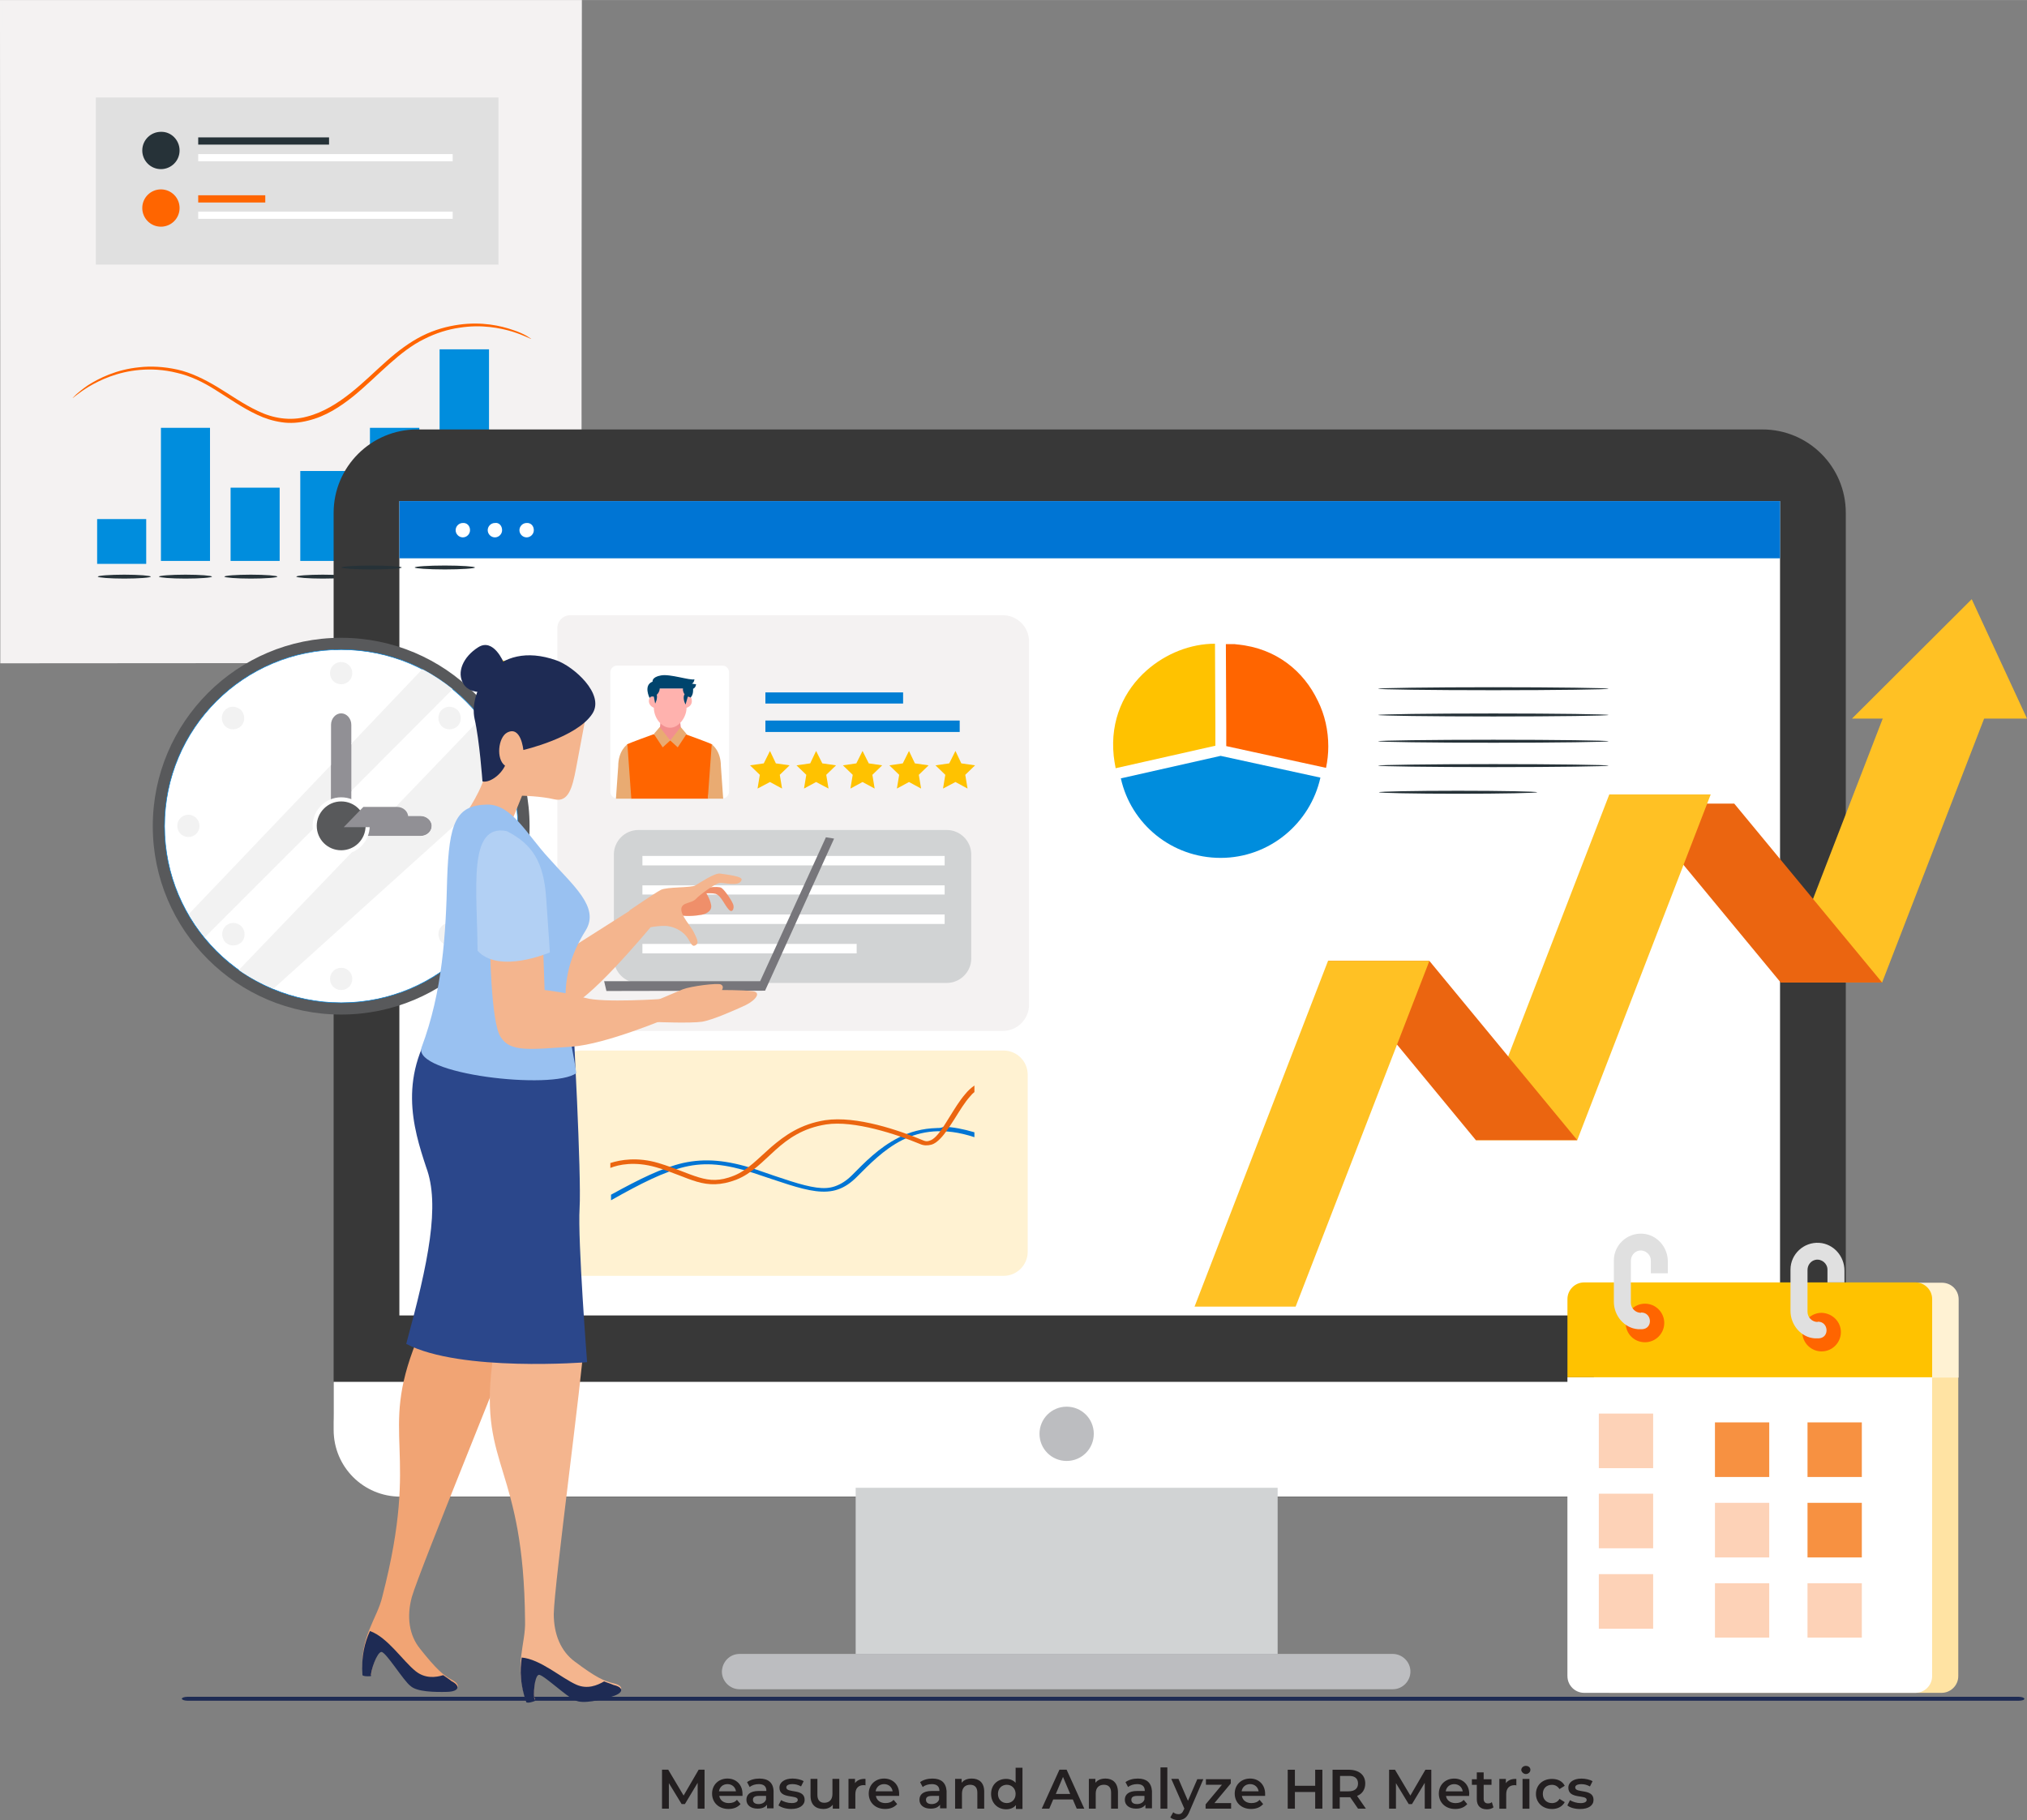 <?xml version="1.0" encoding="UTF-8"?>
<!-- Creator: CorelDRAW -->
<svg xmlns="http://www.w3.org/2000/svg" xmlns:xlink="http://www.w3.org/1999/xlink" xmlns:xodm="http://www.corel.com/coreldraw/odm/2003" xml:space="preserve" width="7.71in" height="6.924in" version="1.1" style="shape-rendering:geometricPrecision; text-rendering:geometricPrecision; image-rendering:optimizeQuality; fill-rule:evenodd; clip-rule:evenodd" viewBox="0 0 797.56 716.22">
 <rect x="0" y="0" width="797.56" height="716.22" fill="#808080" stroke="none"/>
 <defs>
  <style type="text/css">
   <![CDATA[
    .str0 {stroke:#007ED3;stroke-width:0.23;stroke-miterlimit:2.613}
    .str2 {stroke:#D1D3D4;stroke-width:1.62;stroke-miterlimit:2.613}
    .str1 {stroke:white;stroke-width:1.62;stroke-miterlimit:2.613}
    .str3 {stroke:white;stroke-width:1.72;stroke-linecap:round;stroke-linejoin:round;stroke-miterlimit:2.613}
    .fil31 {fill:none;fill-rule:nonzero}
    .fil40 {fill:#BCBDC0}
    .fil21 {fill:#D1D3D4}
    .fil22 {fill:#F4F2F2}
    .fil29 {fill:#FFF2D2}
    .fil28 {fill:white}
    .fil25 {fill:#00446D;fill-rule:nonzero}
    .fil8 {fill:#0075D4;fill-rule:nonzero}
    .fil27 {fill:#007ED3;fill-rule:nonzero}
    .fil3 {fill:#008DDD;fill-rule:nonzero}
    .fil19 {fill:#1E2B54;fill-rule:nonzero}
    .fil0 {fill:#231F20;fill-rule:nonzero}
    .fil4 {fill:#263238;fill-rule:nonzero}
    .fil36 {fill:#2B478B;fill-rule:nonzero}
    .fil7 {fill:#383838;fill-rule:nonzero}
    .fil11 {fill:#58595B;fill-rule:nonzero}
    .fil32 {fill:#77767B;fill-rule:nonzero}
    .fil12 {fill:#919095;fill-rule:nonzero}
    .fil37 {fill:#99C1F1;fill-rule:nonzero}
    .fil39 {fill:#B2D0F4;fill-rule:nonzero}
    .fil20 {fill:#BCBDC0;fill-rule:nonzero}
    .fil5 {fill:#E0E0E0;fill-rule:nonzero}
    .fil26 {fill:#E9AB72;fill-rule:nonzero}
    .fil10 {fill:#EB6510;fill-rule:nonzero}
    .fil33 {fill:#EF8F6A;fill-rule:nonzero}
    .fil34 {fill:#F1A474;fill-rule:nonzero}
    .fil23 {fill:#F28F8F;fill-rule:nonzero}
    .fil13 {fill:#F2F2F2;fill-rule:nonzero}
    .fil35 {fill:#F4B58E;fill-rule:nonzero}
    .fil1 {fill:#F4F2F2;fill-rule:nonzero}
    .fil30 {fill:#F5A26E;fill-rule:nonzero}
    .fil38 {fill:#F5C211;fill-rule:nonzero}
    .fil17 {fill:#F79141;fill-rule:nonzero}
    .fil18 {fill:#FDD2B7;fill-rule:nonzero}
    .fil2 {fill:#FF6500;fill-rule:nonzero}
    .fil24 {fill:#FFB2AE;fill-rule:nonzero}
    .fil9 {fill:#FFC124;fill-rule:nonzero}
    .fil16 {fill:#FFC200;fill-rule:nonzero}
    .fil14 {fill:#FFE3A3;fill-rule:nonzero}
    .fil15 {fill:#FFF2D3;fill-rule:nonzero}
    .fil6 {fill:white;fill-rule:nonzero}
   ]]>
  </style>
 </defs>
 <g id="Layer_x0020_1">
  <path class="fil0" d="M277.22 711.72l0 -15.32 -2.32 0 -5.92 10.17 -6.05 -10.17 -2.45 0 0 15.32 2.7 0 0 -10.04 5.02 8.24 1.29 0 5.02 -8.37 0 10.17 2.7 0 0 0zm14.93 -5.79c0,-3.6 -2.45,-6.05 -5.92,-6.05 -3.47,0 -6.05,2.45 -6.05,5.92 0,3.48 2.57,6.05 6.44,6.05 2.06,0 3.6,-0.64 4.76,-1.93l-1.42 -1.67c-0.77,0.9 -1.8,1.29 -3.22,1.29 -2.06,0 -3.47,-1.16 -3.73,-2.83l9.14 0c0,-0.26 0,-0.51 0,-0.77l0 0zm-5.92 -3.86c1.8,0 3.09,1.16 3.35,2.83l-6.69 0c0.26,-1.67 1.54,-2.83 3.35,-2.83l0 0zm12.61 -2.19c-1.93,0 -3.73,0.51 -4.89,1.42l1.03 1.93c0.9,-0.77 2.19,-1.16 3.6,-1.16 1.93,0 2.96,0.9 2.96,2.57l0 0.13 -2.96 0c-3.6,0 -4.89,1.54 -4.89,3.47 0,2.06 1.67,3.48 4.38,3.48 1.8,0 2.96,-0.51 3.73,-1.54l0 1.42 2.57 0 0 -6.82c-0.13,-3.35 -2.19,-4.89 -5.53,-4.89l0 0zm-0.39 10.04c-1.42,0 -2.19,-0.64 -2.19,-1.67 0,-0.9 0.51,-1.54 2.32,-1.54l2.83 0 0 1.42c-0.39,1.16 -1.54,1.8 -2.96,1.8l0 0zm12.87 1.93c3.22,0 5.28,-1.42 5.28,-3.6 0,-4.63 -7.21,-2.45 -7.21,-4.89 0,-0.77 0.77,-1.29 2.45,-1.29 1.16,0 2.19,0.26 3.35,0.9l1.03 -2.06c-1.03,-0.64 -2.83,-1.03 -4.38,-1.03 -3.09,0 -5.15,1.42 -5.15,3.6 0,4.63 7.21,2.57 7.21,4.76 0,0.77 -0.77,1.29 -2.45,1.29 -1.42,0 -3.09,-0.51 -4.12,-1.16l-1.03 2.06c1.16,0.9 3.09,1.42 5.02,1.42l0 0zm16.22 -11.84l0 5.92c0,2.32 -1.29,3.48 -3.22,3.48 -1.67,0 -2.7,-1.03 -2.7,-3.09l0 -6.31 -2.7 0 0 6.69c0,3.48 2.06,5.15 5.02,5.15 1.54,0 2.83,-0.51 3.73,-1.67l0 1.54 2.57 0 0 -11.71 -2.7 0 0 0zm8.88 1.67l0 -1.67 -2.57 0 0 11.71 2.7 0 0 -5.66c0,-2.45 1.29,-3.6 3.35,-3.6 0.26,0 0.39,0 0.64,0.13l0 -2.57c-1.8,-0.13 -3.35,0.51 -4.12,1.67l0 0zm17.37 4.25c0,-3.6 -2.45,-6.05 -5.92,-6.05 -3.48,0 -6.05,2.45 -6.05,5.92 0,3.48 2.57,6.05 6.43,6.05 2.06,0 3.6,-0.64 4.76,-1.93l-1.42 -1.67c-0.77,0.9 -1.8,1.29 -3.22,1.29 -2.06,0 -3.48,-1.16 -3.73,-2.83l9.14 0c0,-0.26 0,-0.51 0,-0.77l0 0zm-5.92 -3.86c1.8,0 3.09,1.16 3.35,2.83l-6.69 0c0.26,-1.67 1.54,-2.83 3.35,-2.83l0 0zm19.05 -2.19c-1.93,0 -3.73,0.51 -4.89,1.42l1.03 1.93c0.9,-0.77 2.19,-1.16 3.6,-1.16 1.93,0 2.96,0.9 2.96,2.57l0 0.13 -2.96 0c-3.6,0 -4.89,1.54 -4.89,3.47 0,2.06 1.67,3.48 4.38,3.48 1.8,0 2.96,-0.51 3.73,-1.54l0 1.42 2.57 0 0 -6.82c-0.26,-3.35 -2.19,-4.89 -5.53,-4.89l0 0zm-0.39 10.04c-1.42,0 -2.19,-0.64 -2.19,-1.67 0,-0.9 0.51,-1.54 2.32,-1.54l2.83 0 0 1.42c-0.39,1.16 -1.54,1.8 -2.96,1.8l0 0zm15.83 -10.04c-1.67,0 -3.09,0.51 -3.99,1.67l0 -1.54 -2.57 0 0 11.71 2.7 0 0 -5.92c0,-2.32 1.29,-3.48 3.22,-3.48 1.8,0 2.83,1.03 2.83,3.09l0 6.31 2.7 0 0 -6.69c0,-3.6 -2.06,-5.15 -4.89,-5.15l0 0zm17.25 -4.38l0 6.05c-0.9,-1.03 -2.32,-1.54 -3.73,-1.54 -3.35,0 -5.92,2.32 -5.92,5.92 0,3.6 2.57,6.05 5.92,6.05 1.54,0 2.96,-0.51 3.86,-1.67l0 1.54 2.57 0 0 -16.22 -2.7 0 0 -0.13zm-3.48 14.03c-1.93,0 -3.47,-1.42 -3.47,-3.6 0,-2.19 1.54,-3.6 3.47,-3.6 1.93,0 3.48,1.42 3.48,3.6 0,2.19 -1.54,3.6 -3.48,3.6l0 0zm27.54 2.19l2.96 0 -6.95 -15.32 -2.83 0 -6.95 15.32 2.96 0 1.54 -3.6 7.72 0 1.54 3.6 0 0zm-8.24 -5.79l2.83 -6.69 2.83 6.69 -5.66 0 0 0zm19.56 -6.05c-1.67,0 -3.09,0.51 -3.99,1.67l0 -1.54 -2.57 0 0 11.71 2.7 0 0 -5.92c0,-2.32 1.29,-3.48 3.22,-3.48 1.8,0 2.83,1.03 2.83,3.09l0 6.31 2.7 0 0 -6.69c-0.13,-3.6 -2.19,-5.15 -4.89,-5.15l0 0zm12.74 0c-1.93,0 -3.73,0.51 -4.89,1.42l1.03 1.93c0.9,-0.77 2.19,-1.16 3.6,-1.16 1.93,0 2.96,0.9 2.96,2.57l0 0.13 -2.96 0c-3.6,0 -4.89,1.54 -4.89,3.47 0,2.06 1.67,3.48 4.38,3.48 1.8,0 2.96,-0.51 3.73,-1.54l0 1.42 2.57 0 0 -6.82c-0.26,-3.35 -2.19,-4.89 -5.53,-4.89l0 0zm-0.39 10.04c-1.42,0 -2.19,-0.64 -2.19,-1.67 0,-0.9 0.51,-1.54 2.32,-1.54l2.83 0 0 1.42c-0.39,1.16 -1.54,1.8 -2.96,1.8l0 0zm9.27 1.8l2.7 0 0 -16.22 -2.7 0 0 16.22 0 0zm14.54 -11.71l-3.73 8.62 -3.73 -8.62 -2.83 0 5.15 11.71 -0.26 0.51c-0.51,1.16 -1.03,1.67 -2.06,1.67 -0.77,0 -1.54,-0.26 -2.06,-0.77l-1.16 2.06c0.77,0.64 1.93,1.03 3.09,1.03 1.93,0 3.47,-0.77 4.5,-3.48l5.41 -12.61 -2.32 0 0 -0.13zm6.69 9.52l6.43 -7.72 0 -1.67 -9.78 0 0 2.19 6.31 0 -6.44 7.72 0 1.67 10.04 -0 0 -2.19 -6.56 0 0 0zm19.95 -3.6c0,-3.6 -2.45,-6.05 -5.92,-6.05 -3.48,0 -6.05,2.45 -6.05,5.92 0,3.48 2.57,6.05 6.43,6.05 2.06,0 3.6,-0.64 4.76,-1.93l-1.42 -1.67c-0.77,0.9 -1.8,1.29 -3.22,1.29 -2.06,0 -3.48,-1.16 -3.73,-2.83l9.14 0c0,-0.26 0,-0.51 0,-0.77l0 0zm-5.92 -3.86c1.8,0 3.09,1.16 3.35,2.83l-6.69 0c0.26,-1.67 1.54,-2.83 3.35,-2.83l0 0zm25.61 -5.66l0 6.31 -7.98 -0 0 -6.31 -2.83 0 0 15.32 2.83 0 0 -6.56 7.98 0 0 6.56 2.83 0 0 -15.32 -2.83 0 0 0zm19.95 15.32l-3.47 -5.02c2.06,-0.77 3.22,-2.57 3.22,-4.89 0,-3.35 -2.45,-5.41 -6.56,-5.41l-6.31 0 0 15.32 2.83 0 0 -4.5 3.47 0c0.26,0 0.39,0 0.64,0l3.09 4.5 3.09 0 0 0zm-3.09 -9.91c0,1.93 -1.29,3.09 -3.73,3.09l-3.35 0 0 -6.05 3.35 0c2.45,-0.13 3.73,1.03 3.73,2.96l0 0zm28.83 9.91l0 -15.32 -2.32 0 -5.92 10.17 -6.05 -10.17 -2.32 0 0 15.32 2.7 0 0 -10.04 5.02 8.24 1.29 0 5.02 -8.37 0 10.17 2.57 0 0 0zm14.93 -5.79c0,-3.6 -2.45,-6.05 -5.92,-6.05 -3.48,0 -6.05,2.45 -6.05,5.92 0,3.48 2.57,6.05 6.43,6.05 2.06,0 3.6,-0.64 4.76,-1.93l-1.42 -1.67c-0.77,0.9 -1.8,1.29 -3.22,1.29 -2.06,0 -3.48,-1.16 -3.73,-2.83l9.14 0c-0.13,-0.26 0,-0.51 0,-0.77l0 0zm-5.92 -3.86c1.8,0 3.09,1.16 3.35,2.83l-6.69 0c0.26,-1.67 1.54,-2.83 3.35,-2.83l0 0zm14.8 7.08c-0.39,0.39 -0.9,0.51 -1.54,0.51 -1.03,0 -1.67,-0.64 -1.67,-1.8l0 -5.53 3.09 0 0 -2.19 -3.09 0 0 -2.7 -2.7 -0 0 2.7 -1.93 0 0 2.19 1.93 0 0 5.66c0,2.57 1.42,3.99 3.99,3.99 1.03,0 1.93,-0.26 2.57,-0.77l-0.64 -2.06 0 0zm5.53 -7.46l0 -1.67 -2.57 0 0 11.71 2.7 0 0 -5.66c0,-2.45 1.29,-3.6 3.35,-3.6 0.26,0 0.39,0 0.64,0.13l0 -2.57c-1.8,-0.13 -3.35,0.51 -4.12,1.67l0 0zm7.85 -3.6c1.03,0 1.8,-0.77 1.8,-1.67 0,-0.9 -0.77,-1.54 -1.8,-1.54 -1.03,0 -1.8,0.77 -1.8,1.67 0.13,0.77 0.9,1.54 1.8,1.54l0 0zm-1.29 13.64l2.7 0 0 -11.71 -2.7 0 0 11.71 0 0zm11.58 0.13c2.32,0 4.12,-1.03 5.02,-2.7l-2.06 -1.29c-0.64,1.16 -1.8,1.67 -2.96,1.67 -2.06,0 -3.6,-1.42 -3.6,-3.6 0,-2.32 1.54,-3.6 3.6,-3.6 1.16,0 2.19,0.51 2.96,1.67l2.06 -1.29c-0.9,-1.8 -2.7,-2.7 -5.02,-2.7 -3.73,0 -6.31,2.45 -6.31,5.92 0,3.47 2.7,5.92 6.31,5.92l0 0zm11.07 0c3.35,0 5.28,-1.42 5.28,-3.6 0,-4.63 -7.21,-2.45 -7.21,-4.89 0,-0.77 0.77,-1.29 2.45,-1.29 1.16,0 2.19,0.26 3.35,0.9l1.03 -2.06c-1.03,-0.64 -2.83,-1.03 -4.38,-1.03 -3.09,0 -5.15,1.42 -5.15,3.6 0,4.63 7.21,2.57 7.21,4.76 0,0.77 -0.77,1.29 -2.45,1.29 -1.42,0 -3.09,-0.51 -4.12,-1.16l-1.03 2.06c1.03,0.9 2.96,1.42 5.02,1.42l0 0z"></path>
  <polygon class="fil1" points="0.51,260.75 228.57,260.75 228.57,0.39 0.51,0.39 "></polygon>
  <path class="fil1" d="M228.57 260.75c0,0 0,-0.39 0,-1.29 0,-0.77 0,-2.06 0,-3.6 0,-3.22 0,-7.85 0,-14.03 0,-12.23 0,-30.24 -0.13,-53.15 0,-45.69 -0.13,-110.68 -0.13,-188.29l0.39 0.39c-67.18,0 -145.17,0 -228.06,0l0 0 0.39 -0.39c0,96.01 0,185.46 -0.13,260.23l-0.39 -0.39c68.6,0.13 125.61,0.13 165.38,0.13 19.95,0 35.52,0.13 46.2,0.13 5.28,0 9.4,0 12.23,0 2.83,0.13 4.25,0.26 4.25,0.26 0,0 -1.42,0 -4.12,0 -2.7,0 -6.82,0 -12.1,0 -10.68,0 -26.26,0 -46.2,0.13 -39.9,0 -96.91,0.13 -165.64,0.13l-0.39 -0 0 -0.39c0,-74.78 0,-164.35 -0.13,-260.23l0 -0.39 0.51 0c82.88,0 160.88,0 228.06,0l0.39 0 0 0.39c-0.13,77.74 -0.13,142.86 -0.13,188.55 0,22.78 -0.13,40.8 -0.13,53.02 0,6.05 0,10.81 0,14.03 0,1.54 0,2.7 0,3.6 -0.13,0.64 -0.13,1.16 -0.13,1.16l0 0z"></path>
  <path class="fil2" d="M209.01 133.33c-0.13,0.13 -2.57,-1.29 -7.34,-2.83 -4.76,-1.42 -12.1,-2.96 -20.98,-1.54 -4.38,0.64 -9.14,2.06 -13.9,4.5 -4.76,2.32 -9.14,5.79 -13.64,9.78 -4.5,3.99 -8.88,8.37 -14.03,12.61 -5.15,4.12 -10.94,7.98 -17.89,9.65 -3.48,0.9 -7.08,1.16 -10.42,0.64 -3.48,-0.51 -6.69,-1.54 -9.65,-2.96 -6.05,-2.83 -11.2,-6.56 -16.22,-9.65 -5.02,-3.22 -10.17,-5.66 -15.32,-6.82 -5.15,-1.29 -10.04,-1.54 -14.54,-1.16 -9.01,0.77 -15.7,3.99 -20.08,6.56 -4.25,2.57 -6.31,4.63 -6.44,4.5 0,0 0.51,-0.51 1.42,-1.42 1.03,-0.9 2.57,-2.19 4.63,-3.6 4.25,-2.7 11.07,-6.18 20.21,-7.08 4.5,-0.51 9.65,-0.26 14.93,0.9 5.28,1.16 10.55,3.73 15.7,6.82 5.15,3.09 10.3,6.82 16.09,9.52 5.79,2.83 12.61,3.99 19.18,2.19 6.56,-1.67 12.36,-5.41 17.37,-9.4 5.02,-3.99 9.52,-8.49 14.03,-12.48 4.5,-3.99 9.14,-7.46 14.03,-9.91 4.89,-2.45 9.78,-3.73 14.29,-4.38 9.14,-1.29 16.6,0.39 21.36,2.06 2.45,0.77 4.25,1.67 5.41,2.32 1.16,0.77 1.8,1.16 1.8,1.16l0 0z"></path>
  <polygon class="fil3" points="63.32,220.72 82.63,220.72 82.63,168.34 63.32,168.34 "></polygon>
  <polygon class="fil3" points="145.56,220.72 164.99,220.72 164.99,168.34 145.56,168.34 "></polygon>
  <polygon class="fil3" points="172.97,220.72 192.41,220.72 192.41,137.45 172.97,137.45 "></polygon>
  <polygon class="fil3" points="38.22,221.88 57.53,221.88 57.53,204.25 38.22,204.25 "></polygon>
  <polygon class="fil3" points="90.73,220.72 110.04,220.72 110.04,191.89 90.73,191.89 "></polygon>
  <polygon class="fil3" points="118.15,220.72 137.45,220.72 137.45,185.33 118.15,185.33 "></polygon>
  <path class="fil4" d="M83.4 226.9c0,0.39 -4.63,0.77 -10.42,0.77 -5.79,0 -10.42,-0.39 -10.42,-0.77 0,-0.39 4.63,-0.77 10.42,-0.77 5.79,0 10.42,0.39 10.42,0.77l0 0z"></path>
  <path class="fil4" d="M59.33 226.9c0,0.39 -4.63,0.77 -10.42,0.77 -5.79,0 -10.42,-0.39 -10.42,-0.77 0,-0.39 4.63,-0.77 10.42,-0.77 5.66,0 10.42,0.39 10.42,0.77l0 0z"></path>
  <path class="fil4" d="M137.45 226.9c0,0.39 -4.63,0.77 -10.42,0.77 -5.79,0 -10.42,-0.39 -10.42,-0.77 0,-0.39 4.63,-0.77 10.42,-0.77 5.79,0 10.42,0.39 10.42,0.77l0 0z"></path>
  <path class="fil4" d="M109.14 226.9c0,0.39 -4.63,0.77 -10.42,0.77 -5.79,0 -10.42,-0.39 -10.42,-0.77 0,-0.39 4.63,-0.77 10.42,-0.77 5.79,0 10.42,0.39 10.42,0.77l0 0z"></path>
  <polygon class="fil5" points="37.71,104.12 196.14,104.12 196.14,38.35 37.71,38.35 "></polygon>
  <path class="fil4" d="M70.66 59.2c0,4.12 -3.35,7.34 -7.34,7.34 -4.12,0 -7.34,-3.35 -7.34,-7.34 0,-4.12 3.35,-7.34 7.34,-7.34 3.99,-0.13 7.34,3.22 7.34,7.34l0 0z"></path>
  <polygon class="fil4" points="77.99,56.89 129.47,56.89 129.47,54.05 77.99,54.05 "></polygon>
  <polygon class="fil6" points="77.99,63.45 178.12,63.45 178.12,60.62 77.99,60.62 "></polygon>
  <path class="fil2" d="M70.66 81.85c0,4.12 -3.35,7.34 -7.34,7.34 -4.12,0 -7.34,-3.35 -7.34,-7.34 0,-4.12 3.35,-7.34 7.34,-7.34 3.99,0 7.34,3.22 7.34,7.34l0 0z"></path>
  <polygon class="fil2" points="77.99,79.67 104.38,79.67 104.38,76.83 77.99,76.83 "></polygon>
  <polygon class="fil6" points="77.99,86.1 178.12,86.1 178.12,83.27 77.99,83.27 "></polygon>
  <path class="fil7" d="M164.09 168.98l529.35 0c18.15,0 32.82,14.67 32.82,32.82l0 354.44c0,18.15 -14.67,32.82 -32.82,32.82l-529.35 -0c-18.15,0 -32.82,-14.67 -32.82,-32.82l0 -354.44c0,-18.15 14.8,-32.82 32.82,-32.82l0 0z"></path>
  <path class="fil6" d="M131.28 543.76l0 18.92c0,14.54 11.71,26.26 26.25,26.26l542.48 0c14.54,0 26.25,-11.71 26.25,-26.26l0 -18.92 -594.99 0 0 0z"></path>
  <polygon class="fil6" points="157.14,517.64 700.39,517.64 700.39,197.17 157.14,197.17 "></polygon>
  <polygon class="fil8" points="157.14,197.17 157.14,219.69 700.39,219.69 700.39,197.17 "></polygon>
  <path class="fil6" d="M184.94 208.62c0,1.54 -1.29,2.83 -2.83,2.83 -1.54,0 -2.83,-1.29 -2.83,-2.83 0,-1.54 1.29,-2.83 2.83,-2.83 1.54,-0.13 2.83,1.03 2.83,2.83l0 0z"></path>
  <path class="fil6" d="M197.56 208.62c0,1.54 -1.29,2.83 -2.83,2.83 -1.54,0 -2.83,-1.29 -2.83,-2.83 0,-1.54 1.29,-2.83 2.83,-2.83 1.55,-0.26 2.83,1.03 2.83,2.83l0 0z"></path>
  <path class="fil6" d="M210.04 208.62c0,1.54 -1.29,2.83 -2.83,2.83 -1.54,0 -2.83,-1.29 -2.83,-2.83 0,-1.54 1.29,-2.83 2.83,-2.83 1.54,-0.13 2.83,1.03 2.83,2.83l0 0z"></path>
  <polygon class="fil9" points="743.63,275.42 783.53,275.42 740.55,386.62 700.65,386.62 "></polygon>
  <polygon class="fil10" points="682.37,316.22 642.48,316.22 700.65,386.62 740.55,386.62 "></polygon>
  <polygon class="fil9" points="728.71,282.76 797.56,282.76 775.81,235.78 "></polygon>
  <path class="fil11" d="M134.24 399.23c-40.93,0 -74.13,-33.21 -74.13,-74.13 0,-40.93 33.21,-74.13 74.13,-74.13 40.93,0 74.13,33.21 74.13,74.13 0,40.93 -33.2,74.13 -74.13,74.13l0 0zm0 -143.63c-38.35,0 -69.5,31.15 -69.5,69.5 0,38.35 31.15,69.5 69.5,69.5 38.35,0 69.5,-31.15 69.5,-69.5 0,-38.48 -31.15,-69.5 -69.5,-69.5l0 0z"></path>
  <path class="fil6 str0" d="M134.24 255.6c38.35,0 69.5,31.15 69.5,69.5 0,38.35 -31.15,69.5 -69.5,69.5 -38.35,0 -69.5,-31.15 -69.5,-69.5 0,-38.48 31.15,-69.5 69.5,-69.5l0 0z"></path>
  <path class="fil12" d="M134.24 280.7c-2.19,0 -3.99,2.06 -3.99,4.5l0 34.11c0,1.16 0.39,2.19 1.03,2.96 -0.77,0.77 -1.16,1.67 -1.16,2.7 0,2.19 2.06,3.99 4.5,3.99l30.76 0c2.57,0 4.5,-1.8 4.5,-3.99 0,-2.19 -2.06,-3.99 -4.5,-3.99l-27.41 0c0.13,-0.51 0.26,-1.03 0.26,-1.67l0 -34.11c0,-2.44 -1.8,-4.5 -3.99,-4.5l0 0z"></path>
  <path class="fil13" d="M107.59 389.06c-4.76,-1.93 -9.4,-4.38 -13.64,-7.34l45.95 -47.88c1.29,-0.9 2.45,-2.06 3.35,-3.48l1.29 -1.29 20.85 0c2.57,0 4.5,-1.8 4.5,-3.99 0,-2.19 -2.06,-3.99 -4.5,-3.99l-13.13 0 36.94 -38.48c5.15,6.69 9.14,14.29 11.58,22.39l-93.18 84.04 0 0z"></path>
  <path class="fil13" d="M80.57 368.86c-2.32,-2.83 -4.38,-5.92 -6.31,-9.14l55.98 -58.69 0 14.29c-3.73,1.54 -6.43,5.28 -6.43,9.65 0,0.26 0,0.39 0,0.64l-43.24 43.24 0 0zm57.66 -57.66l0 -18.53 27.93 -29.34c4.25,2.19 8.24,4.89 11.97,7.85l-39.9 40.03 0 0z"></path>
  <path class="fil12" d="M130.25 315.45l0 -14.29 7.98 -8.37 0 18.53 -3.48 3.48c-0.13,0 -0.39,0 -0.64,0 -1.29,-0.26 -2.7,0.13 -3.86,0.64l0 0z"></path>
  <path class="fil13" d="M134.24 380.83c-2.45,0 -4.38,1.93 -4.38,4.38l0 0c0,2.45 1.93,4.38 4.38,4.38 2.45,0 4.38,-1.93 4.38,-4.38 0,-2.45 -1.93,-4.38 -4.38,-4.38l0 0zm41.44 -17.5c-0.77,0.26 -1.42,0.64 -1.93,1.16 -1.67,1.67 -1.67,4.5 0,6.31l0 0c1.67,1.67 4.5,1.67 6.31,0 1.67,-1.67 1.67,-4.5 0,-6.31l0 0c-1.29,-1.16 -2.96,-1.54 -4.38,-1.16l0 0 0 0zm-85.07 0c-0.77,0.26 -1.42,0.64 -1.93,1.16 -1.67,1.67 -1.67,4.5 0,6.31l0 0c1.67,1.67 4.5,1.67 6.31,0 1.67,-1.67 1.67,-4.5 0,-6.31l0 0c-1.29,-1.16 -2.83,-1.54 -4.38,-1.16l0 0 0 0zm103.73 -42.73c-2.45,0 -4.38,1.93 -4.38,4.38l0 0c0,2.45 1.93,4.38 4.38,4.38 2.45,0 4.38,-1.93 4.38,-4.38 0.13,-2.32 -1.93,-4.38 -4.38,-4.38l0 0zm-120.21 0c-2.45,0 -4.38,1.93 -4.38,4.38 0,2.45 1.93,4.38 4.38,4.38 2.45,0 4.38,-1.93 4.38,-4.38 0,-2.32 -1.93,-4.38 -4.38,-4.38l0 0 0 0zm101.54 -42.34c-0.77,0.26 -1.42,0.64 -1.93,1.16 -1.67,1.67 -1.67,4.5 0,6.31l0 0c1.67,1.67 4.5,1.67 6.31,0l0 0c1.67,-1.67 1.67,-4.5 0,-6.31 -1.29,-1.16 -2.96,-1.54 -4.38,-1.16l0 0zm-82.88 0c-1.54,-0.39 -3.22,0 -4.25,1.16 -1.67,1.67 -1.67,4.5 0,6.31 1.67,1.67 4.5,1.67 6.31,0l0 0c1.67,-1.67 1.67,-4.5 0,-6.31l0 0c-0.52,-0.51 -1.29,-0.9 -2.06,-1.16l0 0zm41.44 -17.76c-2.45,0 -4.38,1.93 -4.38,4.38 0,2.45 1.93,4.38 4.38,4.38l0 0c2.45,0 4.38,-1.93 4.38,-4.38 0,-2.45 -1.93,-4.38 -4.38,-4.38l0 0z"></path>
  <path class="fil11 str1" d="M134.24 314.55c5.79,0 10.42,4.63 10.42,10.42 0,5.79 -4.63,10.42 -10.42,10.42 -5.79,0 -10.42,-4.63 -10.42,-10.42 0,-5.66 4.63,-10.42 10.42,-10.42l0 0z"></path>
  <path class="fil14" d="M627.03 659.59c0,3.6 2.96,6.56 6.56,6.56l130.37 0c3.6,0 6.56,-2.96 6.56,-6.56l0 -117.63 -143.5 0 0 117.63 0 0z"></path>
  <path class="fil15" d="M764.1 504.77l-130.37 0c-3.6,0 -6.56,2.96 -6.56,6.56l0 30.76 143.5 0 0 -30.76c0,-3.73 -2.96,-6.56 -6.56,-6.56l0 0z"></path>
  <path class="fil6" d="M616.74 659.59c0,3.6 2.96,6.56 6.56,6.56l130.37 0c3.6,0 6.56,-2.96 6.56,-6.56l0 -117.63 -143.5 0 0 117.63 0 0z"></path>
  <path class="fil16" d="M753.67 504.64l-130.37 0c-3.6,0 -6.56,2.96 -6.56,6.56l0 30.76 143.5 0 0 -30.76c0,-3.6 -2.96,-6.56 -6.56,-6.56l0 0z"></path>
  <path class="fil2" d="M724.33 524.2c0,4.12 -3.35,7.59 -7.59,7.59 -4.12,0 -7.59,-3.35 -7.59,-7.59 0,-4.12 3.35,-7.59 7.59,-7.59 4.25,0.13 7.59,3.48 7.59,7.59l0 0z"></path>
  <path class="fil5" d="M715.19 520.21l0 0c-2.19,0 -3.99,-1.8 -3.99,-3.99l0 -16.47c0,-1.93 1.29,-3.6 3.09,-3.99 2.45,-0.51 4.76,1.42 4.76,3.86l0 5.02 6.69 -0 0 -4.63c0,-5.66 -4.25,-10.55 -9.91,-10.94 -6.18,-0.39 -11.33,4.5 -11.33,10.55l0 16.22c0,5.53 4.12,10.43 9.52,10.81 0.64,0 1.16,0 1.67,0 4.25,-0.26 3.86,-6.56 -0.39,-6.56l-0.13 0 0 0.13 0 0z"></path>
  <polygon class="fil17" points="674.78,581.21 696.14,581.21 696.14,559.72 674.78,559.72 "></polygon>
  <polygon class="fil18" points="674.78,612.87 696.14,612.87 696.14,591.38 674.78,591.38 "></polygon>
  <polygon class="fil18" points="674.78,644.41 696.14,644.41 696.14,623.04 674.78,623.04 "></polygon>
  <polygon class="fil17" points="711.2,581.21 732.57,581.21 732.57,559.72 711.2,559.72 "></polygon>
  <polygon class="fil17" points="711.2,612.87 732.57,612.87 732.57,591.38 711.2,591.38 "></polygon>
  <polygon class="fil18" points="711.2,644.41 732.57,644.41 732.57,623.04 711.2,623.04 "></polygon>
  <path class="fil19" d="M794.34 669.25l-720.6 0c-1.16,0 -2.19,-0.39 -2.19,-0.77 0,-0.39 0.9,-0.77 2.19,-0.77l720.6 0c1.16,0 2.19,0.39 2.19,0.77 0,0.51 -1.03,0.77 -2.19,0.77l0 0z"></path>
  <path class="fil4" d="M186.87 223.3c0,0.39 -5.28,0.77 -11.84,0.77 -6.56,0 -11.84,-0.39 -11.84,-0.77 0,-0.39 5.28,-0.77 11.84,-0.77 6.56,0 11.84,0.39 11.84,0.77l0 0z"></path>
  <path class="fil4" d="M158.04 223.3c0,0.39 -5.28,0.77 -11.84,0.77 -6.56,0 -11.84,-0.39 -11.84,-0.77 0,-0.39 5.28,-0.77 11.84,-0.77 6.56,0 11.84,0.39 11.84,0.77l0 0z"></path>
  <path class="fil20" d="M290.99 650.84l257.02 0c3.73,0 6.95,3.09 6.95,6.95l0 0c0,3.73 -3.09,6.95 -6.95,6.95l-257.02 -0c-3.73,0 -6.95,-3.09 -6.95,-6.95l0 0c0.13,-3.86 3.09,-6.95 6.95,-6.95l0 0z"></path>
  <polygon class="fil9" points="633.21,312.61 673.11,312.61 620.6,448.65 580.7,448.65 "></polygon>
  <polygon class="fil10" points="562.42,378.12 522.53,378.12 580.7,448.65 620.6,448.65 "></polygon>
  <polygon class="fil9" points="522.53,378.12 562.42,378.12 509.79,514.16 470.02,514.16 "></polygon>
  <path class="fil12" d="M156.11 325.49l-20.85 0 7.72 -7.98 13.13 0c2.57,0 4.5,1.8 4.5,3.99 0,2.19 -2.06,3.99 -4.5,3.99l0 0z"></path>
  <polygon class="fil21" points="336.68,585.46 502.71,585.46 502.71,650.84 336.68,650.84 "></polygon>
  <g id="_105553458631392">
   <path class="fil16" d="M478.21 285.77l-0.15 -32.47c-9.59,0 -19.33,3.84 -26.86,10.48 -8.86,7.82 -14.46,19.48 -12.99,33.65 0.15,1.48 0.44,3.1 0.74,4.72l0 0.15 0 0 39.26 -8.86 0 -7.68 0 0z"></path>
   <path class="fil2" d="M518.5 275.74c-5.46,-11.51 -16.24,-20.66 -31.58,-22.14 -0.44,0 -0.89,-0.15 -1.18,-0.15 -0.3,0 -0.59,0 -0.74,0 -0.74,0 -1.62,0 -2.36,0l-0.15 0 0 0 -0.15 0 0 0 0.15 32.47 0 7.67 39.26 8.56 0 0 0 0c0.59,-2.8 0.89,-5.61 0.89,-8.41 0,-6.2 -1.33,-12.4 -4.13,-18.01l0 0z"></path>
   <path class="fil3" d="M480.28 297.43l-39.26 8.86c3.99,18.01 20.07,31.29 39.26,31.29 19.19,0 35.27,-13.58 39.26,-31.59l-39.26 -8.56 0 0 0 0z"></path>
   <path class="fil4" d="M632.89 291.68c0,0.29 -20.22,0.59 -45.31,0.59 -24.94,0 -45.31,-0.3 -45.31,-0.59 0,-0.3 20.22,-0.59 45.31,-0.59 24.94,0 45.31,0.29 45.31,0.59l0 0z"></path>
   <path class="fil4" d="M632.89 281.34c0,0.3 -20.22,0.59 -45.31,0.59 -24.94,0 -45.31,-0.3 -45.31,-0.59 0,-0.29 20.22,-0.59 45.31,-0.59 24.94,0 45.31,0.3 45.31,0.59l0 0z"></path>
   <path class="fil4" d="M632.89 271.01c0,0.3 -20.22,0.59 -45.31,0.59 -24.94,0 -45.31,-0.29 -45.31,-0.59 0,-0.29 20.22,-0.59 45.31,-0.59 24.94,0 45.31,0.3 45.31,0.59l0 0z"></path>
   <path class="fil4" d="M632.89 301.27c0,0.3 -20.22,0.59 -45.31,0.59 -24.94,0 -45.31,-0.29 -45.31,-0.59 0,-0.3 20.22,-0.59 45.31,-0.59 24.94,-0 45.31,0.29 45.31,0.59l0 0z"></path>
   <path class="fil4" d="M604.84 311.75c0,0.3 -13.87,0.59 -31.14,0.59 -17.12,0 -31.14,-0.29 -31.14,-0.59 0,-0.3 13.87,-0.59 31.14,-0.59 17.12,0 31.14,0.29 31.14,0.59l0 0z"></path>
  </g>
  <path class="fil22" d="M224.33 242.09l170.27 0c5.66,0 10.3,4.63 10.3,10.3l0 142.99c0,5.66 -4.63,10.3 -10.3,10.3l-164.99 0c-5.66,0 -10.3,-4.63 -10.3,-10.3l0 -148.26c0,-2.83 2.32,-5.02 5.02,-5.02l0 0z"></path>
  <path class="fil6" d="M284.17 314.16l-41.31 0c-1.54,0 -2.7,-1.16 -2.7,-2.7l0 -46.85c0,-1.54 1.16,-2.7 2.7,-2.7l41.31 -0c1.54,0 2.7,1.16 2.7,2.7l0 46.85c0,1.54 -1.16,2.7 -2.7,2.7l0 0z"></path>
  <path class="fil2" d="M280.18 292.92c-0.77,-0.51 -10.42,-3.99 -10.42,-3.99l-6.31 2.45 -6.31 -2.45c0,0 -9.65,3.47 -10.42,3.99 -0.77,0.51 1.54,21.36 1.54,21.36l30.37 0c0,-0.13 2.32,-20.85 1.54,-21.36l0 0z"></path>
  <path class="fil23" d="M267.57 281.73l-3.86 0.51 -3.86 -0.51c0,0 0.26,4.76 -0.9,7.21l4.89 2.45 4.89 -2.45c-1.29,-2.45 -1.16,-7.21 -1.16,-7.21l0 0z"></path>
  <path class="fil24" d="M272.2 275.42c-0.13,-1.8 -1.54,-1.54 -1.93,-1.29l0 -3.22 -13 0 0 3.22c-0.39,-0.13 -1.67,-0.39 -1.93,1.29 -0.26,1.93 1.29,2.83 1.93,3.09l0 0c0,3.73 2.83,7.85 6.44,7.85 3.47,0 6.43,-4.25 6.43,-7.85l0 0c0.9,-0.26 2.32,-1.16 2.06,-3.09l0 0z"></path>
  <path class="fil25" d="M273.88 269.24c-0.64,0 -1.67,-0.26 -1.67,-0.26 0.9,-0.26 1.03,-1.67 1.03,-1.67 -1.8,0.51 -9.52,-2.19 -13.13,-1.54 -3.73,0.64 -3.35,2.45 -3.35,2.45 -3.73,1.42 -1.16,6.44 -1.16,6.44 0.51,-0.9 1.67,-0.51 1.67,-0.51l0.51 2.7c0,0 1.03,-1.8 0.64,-3.48 0,0 0,0 0,0 1.16,-1.03 1.16,-2.45 1.16,-2.45l9.14 0c-0.13,0.9 0.26,1.67 0.64,2.32 -0.13,0.13 -0.13,0.26 -0.26,0.51 -0.39,1.67 0.64,3.47 0.64,3.47l0.9 -3.09c0.64,0 1.03,0.39 1.03,0.39 1.29,-1.16 1.03,-3.47 1.03,-3.47 1.16,-0.52 1.16,-1.8 1.16,-1.8l0 0z"></path>
  <polygon class="fil26" points="259.59,286.1 263.71,291.38 260.75,294.08 257.27,288.81 "></polygon>
  <polygon class="fil26" points="267.83,286.1 263.71,291.38 266.67,294.08 270.14,288.81 "></polygon>
  <path class="fil26" d="M246.85 292.92c0,0 -3.6,2.32 -3.6,8.62l-0.9 12.74 6.05 0 -1.54 -21.36 0 0z"></path>
  <path class="fil26" d="M280.05 292.92c0,0 3.6,2.32 3.6,8.62l0.9 12.74 -6.05 0 1.54 -21.36 0 0z"></path>
  <path class="fil21 str2" d="M251.1 327.42l121.49 0c4.76,0 8.75,3.99 8.75,8.75l0 41.06c0,4.76 -3.99,8.75 -8.75,8.75l-121.49 0c-4.76,0 -8.75,-3.99 -8.75,-8.75l0 -41.06c0,-4.76 3.99,-8.75 8.75,-8.75l0 0z"></path>
  <polygon class="fil27" points="301.16,276.84 355.34,276.84 355.34,272.46 301.16,272.46 "></polygon>
  <polygon class="fil27" points="301.16,288.03 377.61,288.03 377.61,283.53 301.16,283.53 "></polygon>
  <polygon class="fil16" points="302.96,295.5 305.28,300.39 310.68,301.16 306.82,304.89 307.72,310.3 302.96,307.72 298.07,310.3 298.97,304.89 295.11,301.16 300.52,300.39 "></polygon>
  <polygon class="fil16" points="321.11,295.5 323.55,300.39 328.96,301.16 325.1,304.89 326,310.3 321.11,307.72 316.35,310.3 317.25,304.89 313.39,301.16 318.79,300.39 "></polygon>
  <polygon class="fil16" points="339.38,295.5 341.83,300.39 347.11,301.16 343.25,304.89 344.15,310.3 339.38,307.72 334.62,310.3 335.52,304.89 331.66,301.16 336.94,300.39 "></polygon>
  <polygon class="fil16" points="357.66,295.5 359.98,300.39 365.38,301.16 361.52,304.89 362.42,310.3 357.66,307.72 352.9,310.3 353.8,304.89 349.94,301.16 355.22,300.39 "></polygon>
  <polygon class="fil16" points="375.94,295.5 378.25,300.39 383.66,301.16 379.8,304.89 380.7,310.3 375.94,307.72 371.05,310.3 371.95,304.89 368.08,301.16 373.49,300.39 "></polygon>
  <polygon class="fil28" points="252.77,336.81 371.69,336.81 371.69,340.54 252.77,340.54 "></polygon>
  <polygon class="fil28" points="252.77,348.39 371.69,348.39 371.69,352 252.77,352 "></polygon>
  <polygon class="fil28" points="252.77,359.85 371.69,359.85 371.69,363.58 252.77,363.58 "></polygon>
  <polygon class="fil28" points="252.77,371.43 337.07,371.43 337.07,375.16 252.77,375.16 "></polygon>
  <path class="fil2" d="M654.83 520.6c0,4.12 -3.35,7.59 -7.59,7.59 -4.25,0 -7.59,-3.35 -7.59,-7.59 0,-4.12 3.35,-7.59 7.59,-7.59 4.25,0 7.59,3.47 7.59,7.59l0 0z"></path>
  <path class="fil5" d="M645.69 516.61l0 0c-2.19,0 -3.99,-1.8 -3.99,-3.99l0 -16.47c0,-1.93 1.29,-3.6 3.09,-3.99 2.45,-0.51 4.76,1.42 4.76,3.86l0 5.02 6.69 -0 0 -4.63c0,-5.66 -4.25,-10.55 -9.91,-10.94 -6.18,-0.39 -11.33,4.5 -11.33,10.55l0 16.22c0,5.53 4.12,10.42 9.52,10.81 0.64,0 1.16,0 1.67,0 4.25,-0.26 3.86,-6.56 -0.39,-6.56l-0.13 0 0 0.13 0 0z"></path>
  <polygon class="fil18" points="629.09,577.74 650.46,577.74 650.46,556.25 629.09,556.25 "></polygon>
  <polygon class="fil18" points="629.09,609.27 650.46,609.27 650.46,587.78 629.09,587.78 "></polygon>
  <polygon class="fil18" points="629.09,640.93 650.46,640.93 650.46,619.44 629.09,619.44 "></polygon>
  <path class="fil29" d="M228.83 413.39l166.02 0c5.28,0 9.52,4.25 9.52,9.52l0 69.63c0,5.28 -4.25,9.52 -9.52,9.52l-166.02 0c-5.28,0 -9.52,-4.25 -9.52,-9.52l0 -69.63c0,-5.28 4.25,-9.52 9.52,-9.52l0 0z"></path>
  <path class="fil8" d="M368.73 443.89c-5.79,0.13 -10.81,1.54 -15.06,3.73 -7.98,3.99 -13.64,10.04 -18.4,14.8 -2.32,2.32 -4.5,3.6 -6.69,4.38 -2.19,0.77 -4.5,0.9 -7.34,0.51 -5.66,-0.77 -13.26,-3.48 -24.07,-7.21 -11.07,-3.6 -19.69,-4.38 -28.44,-2.45 -8.24,1.93 -16.86,6.18 -28.31,12.48l0 2.19c12.1,-6.82 20.85,-11.2 28.96,-13.13 8.24,-1.93 15.96,-1.16 26.9,2.32 10.94,3.6 18.4,6.43 24.71,7.21 3.09,0.39 6.05,0.26 8.62,-0.64 2.7,-0.9 5.15,-2.57 7.59,-5.02 4.76,-4.76 10.42,-10.68 17.76,-14.41 7.34,-3.6 16.34,-5.15 28.44,-1.16l0 -1.93c-4.38,-1.29 -8.37,-2.06 -12.1,-2.19 -0.9,0.51 -1.67,0.51 -2.57,0.51l0 0 0 0z"></path>
  <path class="fil10" d="M383.4 427.16c-1.29,0.9 -2.57,2.06 -3.6,3.35 -2.32,2.7 -4.25,5.92 -6.18,9.01 -1.93,3.09 -3.6,5.92 -5.41,7.72 -0.9,0.9 -1.67,1.42 -2.57,1.67 -0.77,0.26 -1.42,0.26 -2.32,-0.13 -9.52,-3.99 -26.25,-9.78 -38.61,-7.98 -9.78,1.54 -15.96,6.05 -21.24,10.55 -5.15,4.5 -9.27,9.14 -14.8,11.33 -5.53,2.19 -9.27,1.93 -13.64,0.64 -4.38,-1.29 -9.14,-3.6 -15.96,-5.66 -8.24,-2.45 -14.93,-1.29 -18.92,0l0 1.93c3.22,-1.29 9.52,-2.7 18.02,-0.26 6.56,1.93 11.2,4.25 15.96,5.66 4.76,1.42 9.52,1.54 15.57,-0.77 6.18,-2.45 10.42,-7.21 15.44,-11.71 5.02,-4.5 10.81,-8.62 19.95,-10.04 10.94,-1.67 27.67,3.86 36.94,7.72 1.42,0.64 2.96,0.64 4.38,0.26 1.42,-0.39 2.45,-1.29 3.48,-2.32 2.06,-2.06 3.86,-5.02 5.79,-7.98 1.93,-3.09 3.86,-6.31 6.05,-8.75 0.51,-0.64 1.03,-1.16 1.67,-1.67l0 -2.57 0 0 0 0z"></path>
  <path class="fil30" d="M212.1 379.93l14.29 0c1.67,0 2.96,1.29 2.96,2.96l0 14.29c0,1.67 -1.29,2.96 -2.96,2.96l-14.29 0c-1.67,0 -2.96,-1.29 -2.96,-2.96l0 -14.29c0,-1.54 1.42,-2.96 2.96,-2.96l0 0z"></path>
  <path class="fil30" d="M184.56 379.93l14.29 0c1.67,0 2.96,1.29 2.96,2.96l0 14.29c0,1.67 -1.29,2.96 -2.96,2.96l-14.29 0c-1.67,0 -2.96,-1.29 -2.96,-2.96l0 -14.29c0,-1.54 1.29,-2.96 2.96,-2.96l0 0z"></path>
  <polyline class="fil31 str3" points="185.59,389.58 190.22,393.95 197.68,386.75 "></polyline>
  <path class="fil30" d="M198.71 408.11l-14.16 0c-1.67,0 -2.96,1.29 -2.96,2.96l0 14.29c0,1.67 1.29,2.96 2.96,2.96l14.16 0c1.67,0 2.96,-1.29 2.96,-2.96l0 -14.29c0.13,-1.67 -1.16,-2.96 -2.96,-2.96l0 0z"></path>
  <path class="fil30" d="M198.71 436.04l-14.16 0c-1.67,0 -2.96,1.29 -2.96,2.96l0 14.29c0,1.67 1.29,2.96 2.96,2.96l14.16 0c1.67,0 2.96,-1.29 2.96,-2.96l0 -14.29c0.13,-1.54 -1.16,-2.96 -2.96,-2.96l0 0z"></path>
  <path class="fil30" d="M184.56 464.1l14.29 0c1.67,0 2.96,1.29 2.96,2.96l0 14.29c0,1.67 -1.29,2.96 -2.96,2.96l-14.29 0c-1.67,0 -2.96,-1.29 -2.96,-2.96l0 -14.16c0,-1.8 1.29,-3.09 2.96,-3.09l0 0z"></path>
  <polyline class="fil31 str3" points="185.59,473.62 190.22,478.12 197.68,470.92 "></polyline>
  <polygon class="fil32" points="238.61,389.96 301.03,389.84 328.19,329.99 324.97,329.47 299.1,386.1 237.71,386.1 "></polygon>
  <path class="fil33" d="M277.48 350.71c0,0 1.93,2.96 2.32,5.41 0.51,2.45 -2.32,3.86 -4.76,3.99 -2.45,0.51 -8.37,0.51 -8.49,-0.51 -0.13,-1.16 0.64,-6.56 0.64,-6.56 0,0 7.72,-3.35 10.3,-2.32l0 0 0 0z"></path>
  <path class="fil34" d="M220.98 475.55c-5.92,22.65 -19.82,52.77 -19.82,52.77 2.06,-3.35 -36.04,89.32 -39.12,100.13 -2.06,7.59 -1.16,14.93 3.22,20.33 6.44,8.11 9.14,10.42 12.48,12.23 3.6,1.8 3.22,4.12 -1.67,4.25 -4.89,0.13 -11.97,0 -14.41,-2.32 -2.7,-1.93 -9.65,-13.39 -11.45,-13.39 -1.67,0 -4.25,7.21 -4.12,9.52 -2.96,0.26 -3.35,-0.39 -3.35,-0.39 -1.42,-14.54 5.66,-21.49 7.72,-30.5 15.19,-58.82 -1.67,-62.68 13.39,-100.39 3.86,-9.52 16.99,-47.36 16.99,-62.16 -0,-14.29 46.07,-12.61 40.15,9.91l0 0 0 0z"></path>
  <path class="fil19" d="M145.56 641.83c6.95,2.45 12.87,11.71 18.02,15.83 3.73,2.96 7.85,2.45 10.81,1.54 1.03,0.77 2.32,1.54 3.22,2.32 3.6,1.8 3.22,4.12 -1.67,4.25 -4.89,0.13 -11.97,0 -14.41,-2.32 -2.7,-1.93 -9.65,-13.39 -11.45,-13.39 -1.67,0 -4.25,7.21 -4.12,9.52 -2.96,0.26 -3.35,-0.39 -3.35,-0.39 -0.52,-7.46 0.9,-12.87 2.96,-17.37l0 0z"></path>
  <path class="fil35" d="M178.51 429.48c11.2,-9.78 33.85,-11.58 44.4,-1.03 6.31,6.31 1.93,28.57 1.93,48.78 0,20.21 4.89,51.09 4.89,51.09 -0.51,12.36 -11.71,95.62 -11.84,106.82 0,7.85 2.7,14.67 8.37,18.79 8.24,6.18 11.45,7.59 15.19,8.49 3.99,0.9 4.12,3.09 -0.51,4.5 -4.63,1.42 -11.58,3.09 -14.54,1.54 -3.22,-1.16 -12.87,-10.42 -14.41,-10.04 -1.67,0.39 -2.32,7.98 -1.54,10.3 -2.7,1.03 -3.35,0.51 -3.35,0.51 -5.15,-13.77 -0.13,-22.27 -0.51,-31.53 -0.51,-60.75 -17.89,-60.1 -13,-100.39 1.29,-10.17 -17.25,-62.68 -20.59,-75.42 -3.22,-11.58 -2.96,-25.1 5.53,-32.43l0 0 0 0z"></path>
  <path class="fil19" d="M205.28 652.26c7.34,0.64 15.44,7.98 21.49,10.68 4.38,1.93 8.24,0.26 10.94,-1.29 1.16,0.51 2.57,0.9 3.73,1.42 3.99,0.9 4.12,3.09 -0.51,4.5 -4.63,1.42 -11.58,3.09 -14.54,1.54 -3.22,-1.16 -12.87,-10.42 -14.41,-10.04 -1.67,0.39 -2.32,7.98 -1.54,10.3 -2.7,1.03 -3.35,0.51 -3.35,0.51 -2.45,-6.95 -2.57,-12.48 -1.8,-17.63l0 0z"></path>
  <path class="fil35" d="M224.97 372.85l25.35 -16.09 5.66 8.11c0,0 -26.51,31.92 -32.56,30.63 -5.92,-1.54 1.54,-22.65 1.54,-22.65l0 0 0 0z"></path>
  <path class="fil36" d="M173.36 399.75l52.12 1.54c0,0 3.35,61.13 2.57,74.13 -0.77,12.74 2.96,60.62 2.96,60.62 0,0 -49.81,3.99 -71.17,-7.21 8.75,-32.18 13.39,-54.7 7.85,-69.5 -5.15,-15.57 -11.58,-36.42 5.66,-59.59l0 0 0 0z"></path>
  <path class="fil35" d="M230.12 283.91c0,0 -2.06,11.07 -3.48,18.53 -1.42,7.46 -2.96,13.39 -8.49,12.1 -5.41,-1.29 -12.74,-1.42 -12.74,-1.42l-4.12 10.17 -18.92 -1.8c0,0 5.92,-8.24 7.98,-14.93 2.06,-6.56 6.82,-27.16 11.84,-32.56 5.02,-5.41 13.51,-4.89 20.98,-1.42 7.85,3.35 7.34,8.37 6.95,11.33l0 0 0 0z"></path>
  <path class="fil37" d="M191.64 316.6c-12.36,0.26 -14.93,7.21 -15.7,29.21 -0.51,21.75 -1.8,44.27 -10.04,66.28 -3.99,10.68 51.87,16.99 60.88,10.17 -3.09,-20.33 -9.4,-35.39 3.73,-56.24 5.53,-9.14 -5.15,-17.63 -14.54,-28.31 -8.62,-9.27 -14.54,-21.24 -24.32,-21.11l0 0 0 0z"></path>
  <path class="fil38" d="M199.62 260.36c0,0 -2.96,-1.54 -5.92,0.64 -3.22,2.19 -1.03,5.92 -1.03,5.92l6.95 -6.56 0 0z"></path>
  <path class="fil19" d="M189.83 307.47c0,0 -1.16,-16.22 -3.09,-24.58 -2.45,-10.81 8.24,-31.53 32.18,-23.04 6.69,2.32 19.18,13.26 14.16,20.98 -6.05,9.4 -27.16,14.29 -27.16,14.29 0,0 -0.9,-9.78 -6.43,-6.82 -3.48,1.93 -4.38,10.42 -0.77,13 -1.93,3.99 -6.31,6.82 -8.88,6.18l0 0 0 0z"></path>
  <path class="fil35" d="M213.64 371.05l0.64 18.53c0,0 9.14,1.03 15.96,3.09 6.95,2.06 30.76,0.39 30.76,0.39l1.93 7.46c0,0 -24.58,10.42 -37.84,11.33 -16.86,1.16 -24.32,2.19 -28.06,-3.73 -3.99,-5.66 -4.25,-37.71 -4.25,-37.71l20.85 0.64 0 0z"></path>
  <path class="fil39" d="M199.36 327.03c10.17,5.15 14.67,12.23 15.57,26.77 1.03,14.29 1.42,20.98 1.42,20.98 0,0 -19.95,8.62 -28.44,-0.64 -0.13,-24.07 -3.99,-50.19 11.45,-47.1l0 0z"></path>
  <path class="fil19" d="M198.2 260.75c0,0 -3.99,-9.91 -10.04,-6.05 -5.92,3.73 -8.62,9.91 -5.79,14.41 2.83,4.89 11.45,2.83 11.45,2.83l4.38 -11.2 0 0z"></path>
  <path class="fil35" d="M257.66 393.95c0,0 7.98,-3.35 10.94,-4.63 3.35,-1.29 13.64,-2.57 15.06,-1.93 1.42,0.77 0.39,2.19 0.39,2.19 0,0 7.59,0 11.58,0.39 4.25,0.26 1.93,3.48 -2.19,5.53 -4.12,1.93 -13.13,5.92 -17.25,6.56 -4.5,0.64 -17.5,0.13 -17.5,0.13l-1.03 -8.24 0 0z"></path>
  <path class="fil33" d="M275.81 349.68c0,0 6.69,-1.29 8.11,-0.26 1.42,1.03 4.25,5.28 4.63,6.69 0.39,1.42 -0.39,3.35 -1.8,1.8 -1.54,-1.54 -2.96,-5.41 -5.15,-6.18 -2.32,-0.64 -8.37,0.26 -8.37,0.26l2.57 -2.32 0 0z"></path>
  <path class="fil35" d="M247.62 358.3c0,0 9.91,-6.82 12.36,-8.11 2.45,-1.29 12.1,-0.77 13.64,-1.8 1.67,-0.9 7.59,-5.02 9.78,-4.63 2.32,0.39 9.14,1.03 8.37,2.57 -0.9,2.83 -7.21,0.77 -8.88,1.16 -1.67,0.39 -7.34,4.38 -9.14,6.31 -1.8,1.8 -5.28,1.16 -5.66,3.73 -0.39,2.57 3.86,7.08 4.89,9.27 1.03,2.19 2.19,4.12 0.9,5.02 -1.29,0.9 -1.67,0.13 -3.22,-2.57 -1.54,-2.45 -4.5,-4.25 -7.59,-4.76 -3.09,-0.64 -9.78,0.9 -9.78,0.9l-5.66 -7.08 0 0z"></path>
  <path class="fil40" d="M419.69 553.54c5.92,0 10.68,4.76 10.68,10.68 0,5.92 -4.76,10.68 -10.68,10.68 -5.92,0 -10.68,-4.76 -10.68,-10.68 0,-5.92 4.76,-10.68 10.68,-10.68l0 0z"></path>
 </g>
</svg>
